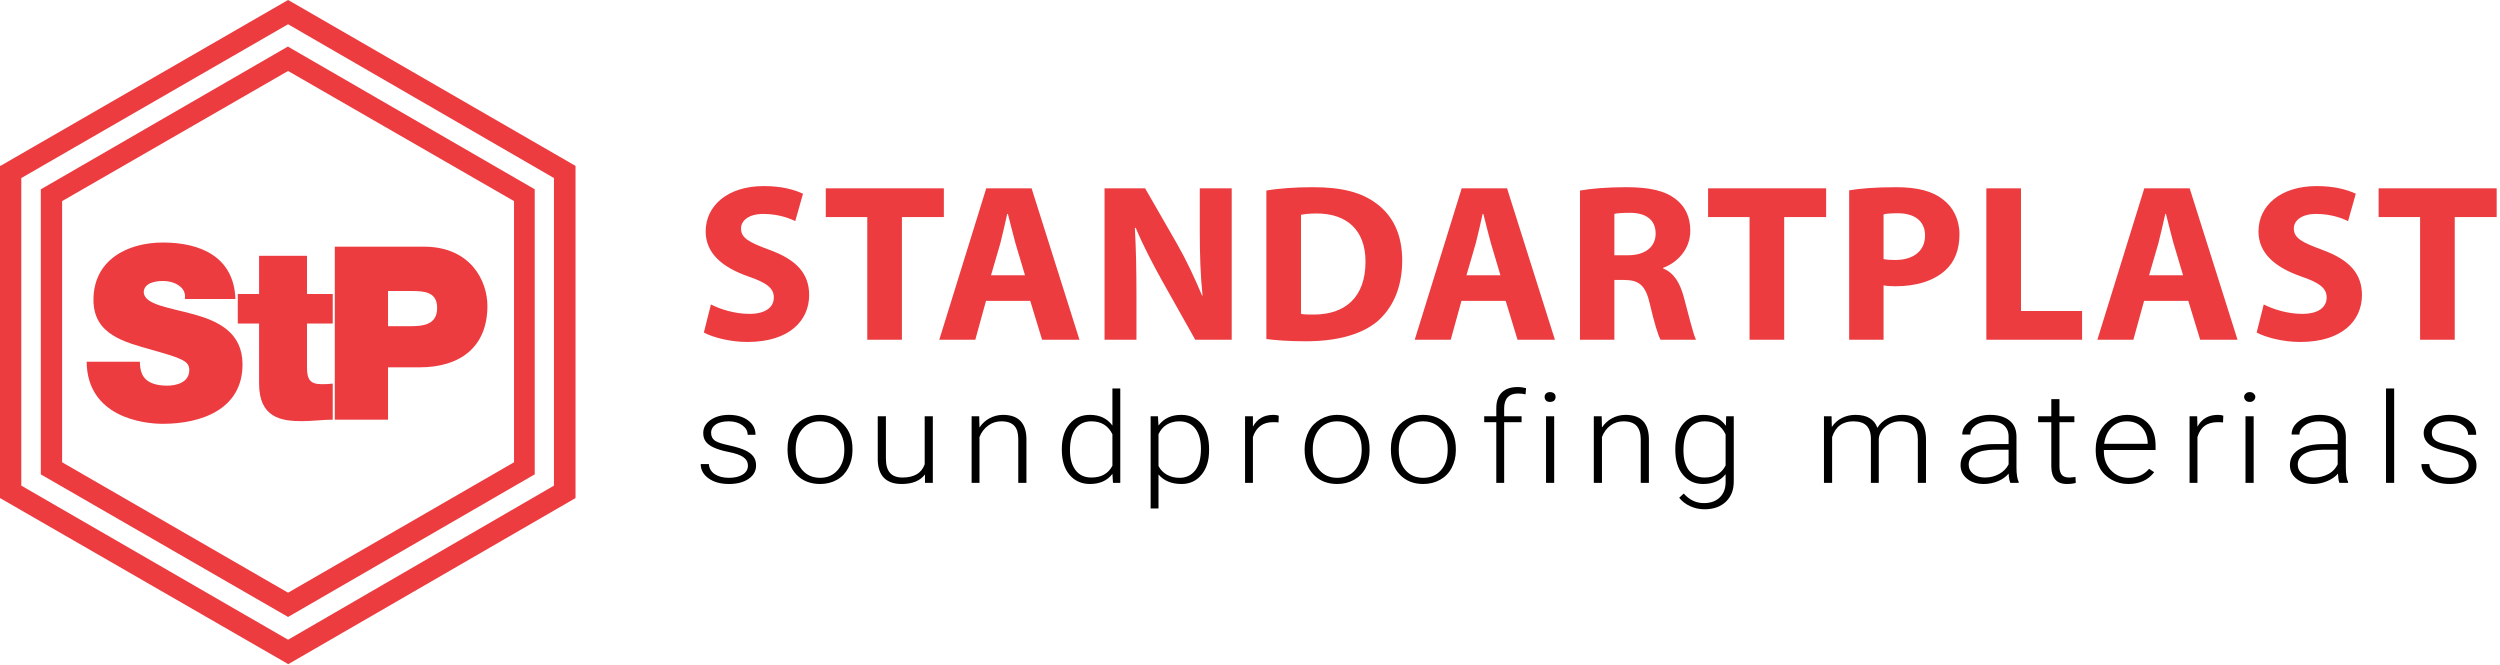 <svg viewBox="0 0 278 74" fill="none" xmlns="http://www.w3.org/2000/svg">
<path d="M32.033 0L0.099 18.417L0 18.45V55.383L31.967 73.801L32.033 73.867L64 55.384V18.45L32.099 0.033L32.033 0ZM32.033 2.697L61.599 19.799V54.002L32.033 71.137L2.368 54.002V19.799L32.033 2.697ZM32.033 5.163L4.604 21.015L4.538 21.048V52.752L32.033 68.605L59.396 52.785L59.462 52.753V21.048L32.099 5.229L32.033 5.163ZM32.033 7.893L57.16 22.364V51.404L32.033 65.908L6.906 51.404V22.364L32.033 7.893ZM18.121 26.968C14.163 26.968 10.393 28.903 10.393 33.349C10.393 37.23 13.861 38.043 16.904 38.907C20.221 39.846 21.048 40.146 21.048 41.143C21.048 42.57 19.55 42.886 18.582 42.886C17.477 42.886 16.184 42.631 15.753 41.472C15.619 41.123 15.556 40.708 15.556 40.222H9.636C9.692 46.368 15.907 47.129 18.088 47.129C22.374 47.129 26.968 45.53 26.968 40.518C26.968 36.988 24.296 35.716 21.575 34.96C18.853 34.204 16.093 33.901 15.983 32.526C15.983 31.447 17.311 31.244 18.121 31.244C18.713 31.244 19.378 31.388 19.864 31.737C20.348 32.059 20.663 32.523 20.555 33.25H26.179C26.017 28.562 22.3 26.968 18.121 26.968ZM37.229 27.429V46.668H43.149V40.847H46.668C51.084 40.847 54.2 38.67 54.2 34.006C54.2 31.257 52.357 27.429 47.129 27.429H37.229ZM28.81 28.448V32.691H26.442V35.98H28.81V42.656C28.81 46.483 31.317 46.833 33.579 46.833C34.712 46.833 35.92 46.668 36.999 46.668V42.656C36.594 42.709 36.185 42.722 35.782 42.722C34.435 42.722 34.138 42.142 34.138 40.847V35.98H36.999V32.691H34.138V28.448L28.81 28.448ZM43.149 32.362H45.78C47.236 32.362 48.609 32.485 48.609 34.236C48.609 36.176 46.989 36.276 45.451 36.276H43.149V32.362Z" fill="#EC3C40"></path>
<path d="M91.828 20.94V24.138H96.441V37.777H100.292V24.138H104.957V20.94H91.828ZM111.242 27.035C111.495 26.062 111.773 24.789 112.002 23.789H112.078C112.331 24.763 112.636 26.036 112.914 27.035L113.979 30.608H110.202L111.242 27.035V27.035ZM109.671 20.94L104.448 37.777H108.454L109.645 33.455H114.563L115.879 37.777H120.035L114.714 20.94H109.671V20.94ZM133.417 20.94V25.836C133.417 28.384 133.495 30.657 133.723 32.881H133.672C132.886 30.982 131.898 28.882 130.884 27.11L127.336 20.94H122.825V37.777H126.373V32.706C126.373 29.958 126.322 27.586 126.195 25.337H126.296C127.108 27.31 128.248 29.459 129.261 31.282L132.91 37.777H136.966V20.94H133.417ZM164.111 27.035C164.364 26.062 164.643 24.789 164.871 23.789H164.947C165.2 24.763 165.505 26.036 165.784 27.035L166.848 30.608H163.071L164.111 27.035V27.035ZM162.54 20.94L157.319 37.777H161.322L162.514 33.455H167.431L168.749 37.777H172.905L167.583 20.94H162.54V20.94ZM189.938 20.94V24.138H194.55V37.777H198.402V24.138H203.066V20.94H189.938ZM220.881 20.94V37.777H231.528V34.58H224.734V20.94H220.881ZM240.016 27.035C240.272 26.062 240.551 24.789 240.779 23.789H240.854C241.108 24.763 241.411 26.036 241.69 27.035L242.756 30.608H238.978L240.016 27.035ZM238.446 20.94L233.227 37.777H237.231L238.423 33.455H243.339L244.656 37.777H248.813L243.491 20.94H238.446V20.94ZM264.502 20.94V24.138H269.114V37.777H272.967V24.138H277.63V20.94H264.502ZM146.015 34.979C145.559 34.979 145.001 34.979 144.671 34.904V23.888C145.001 23.814 145.584 23.739 146.42 23.739C149.766 23.739 151.844 25.587 151.844 29.085C151.844 33.079 149.568 34.979 146.084 34.98C146.06 34.98 146.038 34.98 146.015 34.979M140.819 21.189V37.7C141.757 37.825 143.202 37.95 145.204 37.95C148.549 37.95 151.312 37.251 153.111 35.778C154.734 34.404 155.925 32.18 155.925 28.959C155.925 25.962 154.809 23.913 153.036 22.614C151.414 21.414 149.284 20.816 146.015 20.816C144.089 20.816 142.239 20.94 140.819 21.189M179.519 23.784C179.799 23.713 180.331 23.665 181.27 23.665C183.044 23.665 184.108 24.459 184.108 25.974C184.108 27.439 182.968 28.384 181.041 28.384H179.519V23.784V23.784ZM175.693 21.189V37.776H179.519V31.131H180.661C182.258 31.156 182.992 31.707 183.474 33.837C183.954 35.92 184.385 37.272 184.64 37.776H188.595C188.264 37.122 187.757 34.916 187.225 32.984C186.795 31.431 186.135 30.332 184.943 29.857V29.781C186.414 29.257 187.961 27.788 187.961 25.674C187.961 24.133 187.403 22.964 186.363 22.165C185.146 21.189 183.371 20.815 180.839 20.815C178.76 20.816 176.936 20.964 175.693 21.189M209.453 28.809V23.839C209.732 23.764 210.264 23.713 211.026 23.713C212.975 23.713 214.066 24.638 214.066 26.187C214.066 27.887 212.798 28.91 210.746 28.91C210.163 28.909 209.782 28.882 209.453 28.809M205.626 21.165V37.777H209.453V31.732C209.808 31.805 210.264 31.832 210.769 31.832C213.052 31.832 215.003 31.259 216.321 30.058C217.361 29.135 217.893 27.735 217.893 26.062C217.893 24.413 217.182 23.015 216.068 22.19C214.928 21.266 213.23 20.816 210.847 20.816C208.49 20.816 206.817 20.964 205.626 21.165M78.47 25.737C78.47 28.185 80.347 29.733 83.186 30.732C85.239 31.431 86.049 32.032 86.049 33.08C86.049 34.179 85.111 34.903 83.337 34.903C81.69 34.903 80.068 34.378 79.055 33.854L78.269 36.977C79.232 37.501 81.158 38.028 83.11 38.028C87.799 38.028 89.978 35.629 89.978 32.806C89.978 30.432 88.584 28.882 85.567 27.785C83.337 26.961 82.4 26.486 82.4 25.411C82.4 24.562 83.211 23.79 84.883 23.79C86.531 23.79 87.772 24.263 88.431 24.589L89.294 21.543C88.279 21.069 86.886 20.692 84.933 20.692C80.93 20.691 78.47 22.863 78.47 25.737M251.144 25.737C251.144 28.185 253.021 29.733 255.859 30.732C257.913 31.431 258.723 32.032 258.723 33.08C258.723 34.179 257.785 34.903 256.011 34.903C254.364 34.903 252.742 34.378 251.728 33.854L250.942 36.977C251.905 37.501 253.831 38.028 255.783 38.028C260.472 38.028 262.65 35.629 262.65 32.806C262.65 30.432 261.256 28.882 258.241 27.785C256.01 26.961 255.073 26.486 255.073 25.411C255.073 24.562 255.884 23.79 257.555 23.79C259.204 23.79 260.445 24.263 261.104 24.589L261.965 21.543C260.952 21.069 259.559 20.692 257.606 20.692C253.603 20.691 251.144 22.863 251.144 25.737" fill="#EC3C40"></path>
<path d="M168.763 43.039C168.011 43.039 167.434 43.227 167.013 43.633C166.592 44.038 166.388 44.626 166.388 45.383V46.289H165.044V46.945H166.388V53.695H167.263V46.945H169.2V46.289H167.263V45.383C167.263 44.868 167.395 44.444 167.669 44.164C167.943 43.884 168.332 43.758 168.825 43.758C169.119 43.758 169.389 43.797 169.638 43.851L169.7 43.164C169.406 43.086 169.101 43.039 168.763 43.039ZM123.7 43.195V47.32C123.127 46.532 122.291 46.133 121.2 46.133C120.239 46.133 119.479 46.483 118.919 47.164C118.359 47.845 118.075 48.766 118.075 49.914V50.008C118.075 51.174 118.349 52.103 118.919 52.789C119.489 53.475 120.269 53.82 121.2 53.82C122.311 53.82 123.127 53.443 123.7 52.695L123.763 53.695H124.575V43.195L123.7 43.195ZM265.325 43.195V53.695H266.231V43.195H265.325ZM172.356 43.601C172.167 43.602 172.029 43.651 171.919 43.758C171.809 43.865 171.763 43.978 171.763 44.133C171.763 44.288 171.809 44.434 171.919 44.539C172.029 44.644 172.167 44.695 172.356 44.695C172.546 44.695 172.713 44.644 172.825 44.539C172.937 44.434 172.981 44.288 172.981 44.133C172.981 43.978 172.937 43.865 172.825 43.758C172.713 43.651 172.546 43.602 172.356 43.601ZM250.169 43.601C249.98 43.602 249.841 43.651 249.731 43.758C249.622 43.865 249.544 43.978 249.544 44.133C249.544 44.288 249.622 44.434 249.731 44.539C249.841 44.644 249.98 44.695 250.169 44.695C250.358 44.695 250.494 44.644 250.606 44.539C250.719 44.434 250.794 44.288 250.794 44.133C250.794 43.978 250.718 43.865 250.606 43.758C250.494 43.651 250.358 43.602 250.169 43.601ZM228.106 44.383V46.289H226.638V46.945H228.106V51.883C228.106 52.516 228.265 52.994 228.544 53.32C228.823 53.646 229.244 53.82 229.856 53.82C230.26 53.82 230.591 53.773 230.825 53.695L230.794 53.039C230.46 53.084 230.225 53.101 230.075 53.101C229.697 53.101 229.425 52.989 229.263 52.789C229.101 52.588 229.013 52.293 229.013 51.883V46.945H230.669V46.289H229.013V44.383H228.106ZM81.044 46.133C80.212 46.133 79.514 46.346 78.981 46.726C78.449 47.107 78.2 47.581 78.2 48.164C78.2 48.533 78.29 48.842 78.481 49.101C78.673 49.361 78.96 49.578 79.356 49.758C79.752 49.938 80.296 50.119 81.013 50.258C81.73 50.397 82.282 50.574 82.638 50.82C82.994 51.066 83.169 51.383 83.169 51.789C83.169 52.172 82.99 52.507 82.606 52.758C82.223 53.008 81.698 53.133 81.075 53.133C80.408 53.133 79.887 52.993 79.481 52.726C79.076 52.46 78.86 52.08 78.825 51.601H77.919C77.919 52.239 78.209 52.778 78.794 53.195C79.379 53.612 80.134 53.82 81.075 53.82C81.962 53.82 82.681 53.631 83.231 53.258C83.782 52.884 84.075 52.382 84.075 51.758C84.075 51.375 83.983 51.058 83.794 50.789C83.605 50.52 83.31 50.293 82.919 50.101C82.528 49.91 81.922 49.708 81.138 49.539C80.353 49.37 79.809 49.211 79.513 49.008C79.216 48.805 79.075 48.502 79.075 48.133C79.075 47.75 79.25 47.434 79.606 47.195C79.963 46.956 80.456 46.852 81.044 46.851C81.647 46.852 82.148 47.002 82.544 47.289C82.94 47.576 83.138 47.919 83.138 48.351H84.013C84.013 47.695 83.746 47.166 83.2 46.758C82.655 46.35 81.945 46.133 81.044 46.133ZM91.169 46.133C90.472 46.133 89.844 46.316 89.294 46.633C88.744 46.949 88.314 47.376 88.013 47.945C87.711 48.515 87.575 49.172 87.575 49.883V50.039C87.575 51.178 87.905 52.099 88.575 52.789C89.245 53.479 90.129 53.82 91.2 53.82C91.902 53.82 92.527 53.661 93.075 53.351C93.623 53.042 94.024 52.611 94.325 52.039C94.626 51.467 94.794 50.817 94.794 50.101V49.914C94.794 48.775 94.461 47.886 93.794 47.195C93.127 46.505 92.245 46.133 91.169 46.133ZM111.544 46.133C110.996 46.133 110.497 46.268 110.044 46.508C109.591 46.747 109.223 47.083 108.919 47.539L108.888 46.289H108.044V53.695H108.919V48.601C109.123 48.064 109.462 47.637 109.888 47.32C110.314 47.004 110.804 46.852 111.357 46.851C112.019 46.852 112.493 47.028 112.794 47.351C113.095 47.675 113.227 48.159 113.232 48.82V53.695H114.138V48.82C114.133 47.927 113.905 47.267 113.482 46.82C113.058 46.374 112.41 46.133 111.544 46.133ZM131.356 46.133C130.251 46.133 129.408 46.532 128.825 47.32L128.763 46.289H127.95V56.539H128.825V52.758C129.413 53.469 130.282 53.82 131.388 53.82C132.324 53.82 133.049 53.466 133.606 52.789C134.164 52.112 134.45 51.223 134.45 50.07V49.945C134.45 48.756 134.188 47.834 133.638 47.164C133.087 46.494 132.323 46.133 131.356 46.133ZM141.606 46.133C140.561 46.133 139.798 46.57 139.325 47.445V46.289H138.45V53.695H139.325V48.601C139.49 48.059 139.783 47.636 140.169 47.351C140.555 47.067 141.017 46.945 141.575 46.945C141.789 46.945 141.98 46.944 142.169 46.976L142.2 46.226C142.056 46.167 141.855 46.133 141.606 46.133ZM148.7 46.133C148.003 46.133 147.375 46.316 146.825 46.633C146.275 46.949 145.845 47.376 145.544 47.945C145.243 48.515 145.075 49.172 145.075 49.883V50.039C145.075 51.178 145.405 52.099 146.075 52.789C146.745 53.479 147.629 53.82 148.7 53.82C149.402 53.82 150.027 53.661 150.575 53.351C151.123 53.042 151.555 52.611 151.856 52.039C152.158 51.467 152.294 50.817 152.294 50.101V49.914C152.294 48.775 151.961 47.886 151.294 47.195C150.627 46.505 149.776 46.133 148.7 46.133ZM158.263 46.133C157.565 46.133 156.938 46.316 156.388 46.633C155.837 46.949 155.408 47.376 155.106 47.945C154.805 48.515 154.669 49.172 154.669 49.883V50.039C154.669 51.178 154.999 52.099 155.669 52.789C156.339 53.479 157.192 53.82 158.263 53.82C158.965 53.82 159.59 53.661 160.138 53.351C160.686 53.042 161.118 52.611 161.419 52.039C161.72 51.467 161.888 50.817 161.888 50.101V49.914C161.888 48.775 161.555 47.886 160.888 47.195C160.22 46.505 159.338 46.133 158.263 46.133ZM180.763 46.133C180.215 46.133 179.716 46.268 179.263 46.508C178.809 46.747 178.441 47.083 178.138 47.539L178.107 46.289H177.232V53.695H178.138V48.601C178.342 48.064 178.649 47.637 179.075 47.32C179.501 47.004 179.991 46.852 180.544 46.851C181.206 46.852 181.68 47.028 181.982 47.351C182.283 47.675 182.445 48.159 182.45 48.82V53.695H183.357V48.82C183.352 47.927 183.124 47.267 182.7 46.82C182.277 46.374 181.629 46.133 180.763 46.133ZM189.419 46.133C188.458 46.133 187.698 46.487 187.138 47.164C186.577 47.841 186.294 48.756 186.294 49.914V50.039C186.294 51.201 186.57 52.105 187.138 52.789C187.705 53.472 188.451 53.82 189.388 53.82C190.483 53.82 191.315 53.456 191.888 52.726V53.664C191.873 54.379 191.65 54.917 191.231 55.32C190.813 55.724 190.228 55.945 189.481 55.945C188.61 55.945 187.864 55.594 187.231 54.883L186.731 55.351C187.025 55.734 187.44 56.059 187.95 56.289C188.461 56.519 188.981 56.633 189.544 56.633C190.54 56.633 191.336 56.345 191.919 55.789C192.502 55.233 192.794 54.491 192.794 53.539V46.289H191.95L191.919 47.351C191.346 46.549 190.52 46.133 189.419 46.133ZM206.325 46.133C205.777 46.133 205.273 46.253 204.825 46.476C204.377 46.7 203.999 47.03 203.7 47.476L203.669 46.289H202.825V53.695H203.731V48.601C203.926 48.023 204.203 47.583 204.606 47.289C205.01 46.995 205.512 46.852 206.075 46.851C206.743 46.852 207.223 47.008 207.544 47.32C207.865 47.632 208.039 48.124 208.044 48.758V53.695H208.919V48.789C208.969 48.256 209.226 47.817 209.669 47.445C210.112 47.074 210.651 46.861 211.294 46.851C211.986 46.852 212.488 47.032 212.794 47.351C213.1 47.67 213.258 48.159 213.263 48.82V53.695H214.169V48.758C214.134 47.026 213.246 46.133 211.513 46.133C210.93 46.133 210.402 46.259 209.919 46.508C209.436 46.756 209.052 47.11 208.763 47.57C208.419 46.613 207.6 46.133 206.325 46.133ZM221.294 46.133C220.422 46.133 219.704 46.358 219.106 46.789C218.509 47.22 218.2 47.732 218.2 48.32H219.106C219.106 47.91 219.292 47.581 219.7 47.289C220.109 46.997 220.64 46.852 221.263 46.851C221.945 46.852 222.469 46.986 222.825 47.289C223.181 47.592 223.356 48.01 223.356 48.539V49.383H221.731C220.561 49.383 219.636 49.588 218.981 50.008C218.327 50.427 218.013 51.006 218.013 51.726C218.013 52.333 218.251 52.83 218.731 53.226C219.212 53.623 219.83 53.82 220.606 53.82C221.149 53.82 221.683 53.711 222.169 53.508C222.654 53.305 223.043 53.038 223.356 52.664C223.381 53.12 223.454 53.463 223.544 53.695H224.481V53.602C224.317 53.246 224.231 52.723 224.231 52.008V48.508C224.217 47.77 223.971 47.17 223.45 46.758C222.93 46.345 222.195 46.133 221.294 46.133ZM236.513 46.133C235.885 46.133 235.301 46.307 234.763 46.633C234.225 46.959 233.814 47.407 233.513 47.976C233.211 48.546 233.044 49.203 233.044 49.914V50.195C233.044 50.883 233.204 51.517 233.513 52.07C233.821 52.624 234.27 53.042 234.825 53.351C235.38 53.661 235.982 53.82 236.669 53.82C237.919 53.82 238.887 53.378 239.544 52.508L238.981 52.133C238.683 52.484 238.347 52.723 237.981 52.883C237.615 53.042 237.178 53.133 236.7 53.133C235.903 53.133 235.257 52.847 234.731 52.289C234.206 51.731 233.95 51.034 233.95 50.195V50.039H239.7V49.57C239.7 48.508 239.432 47.683 238.856 47.07C238.281 46.457 237.494 46.133 236.513 46.133ZM246.638 46.133C245.592 46.133 244.83 46.57 244.356 47.445L244.325 46.289H243.481V53.695H244.356V48.601C244.521 48.059 244.783 47.636 245.169 47.351C245.555 47.067 246.049 46.945 246.606 46.945C246.821 46.945 247.011 46.944 247.2 46.976L247.231 46.226C247.087 46.167 246.887 46.133 246.638 46.133ZM257.919 46.133C257.047 46.133 256.298 46.358 255.7 46.789C255.103 47.22 254.825 47.732 254.825 48.32H255.7C255.7 47.91 255.917 47.581 256.325 47.289C256.734 46.997 257.265 46.852 257.888 46.851C258.57 46.852 259.063 46.986 259.419 47.289C259.775 47.592 259.95 48.01 259.95 48.539V49.383H258.356C257.186 49.383 256.261 49.588 255.606 50.008C254.952 50.427 254.638 51.006 254.638 51.726C254.638 52.333 254.876 52.83 255.356 53.226C255.837 53.623 256.455 53.82 257.231 53.82C257.774 53.82 258.277 53.711 258.763 53.508C259.248 53.305 259.668 53.038 259.981 52.664C260.006 53.12 260.048 53.463 260.138 53.695H261.106V53.602C260.942 53.246 260.856 52.723 260.856 52.008V48.508C260.842 47.77 260.564 47.17 260.044 46.758C259.524 46.345 258.82 46.133 257.919 46.133ZM272.356 46.133C271.525 46.133 270.858 46.346 270.325 46.726C269.792 47.107 269.513 47.581 269.513 48.164C269.513 48.533 269.633 48.842 269.825 49.101C270.017 49.361 270.304 49.578 270.7 49.758C271.096 49.938 271.639 50.119 272.356 50.258C273.074 50.397 273.625 50.574 273.981 50.82C274.338 51.066 274.513 51.383 274.513 51.789C274.513 52.172 274.302 52.507 273.919 52.758C273.535 53.008 273.041 53.133 272.419 53.133C271.752 53.133 271.231 52.993 270.825 52.726C270.419 52.46 270.172 52.08 270.138 51.601H269.263C269.263 52.239 269.553 52.778 270.138 53.195C270.723 53.612 271.478 53.82 272.419 53.82C273.305 53.82 274.025 53.631 274.575 53.258C275.125 52.884 275.388 52.382 275.388 51.758C275.388 51.375 275.296 51.058 275.106 50.789C274.917 50.52 274.654 50.293 274.263 50.101C273.872 49.91 273.266 49.708 272.481 49.539C271.697 49.37 271.153 49.211 270.856 49.008C270.56 48.805 270.419 48.502 270.419 48.133C270.419 47.75 270.594 47.434 270.95 47.195C271.306 46.956 271.769 46.852 272.356 46.851C272.959 46.852 273.461 47.002 273.856 47.289C274.252 47.576 274.45 47.919 274.45 48.351H275.356C275.356 47.695 275.089 47.166 274.544 46.758C273.999 46.35 273.258 46.133 272.356 46.133ZM97.606 46.289V51.101C97.616 51.999 97.846 52.675 98.294 53.133C98.742 53.591 99.401 53.82 100.263 53.82C101.443 53.82 102.319 53.473 102.856 52.758V53.695H103.731V46.289H102.825V51.633C102.482 52.612 101.651 53.101 100.356 53.101C99.111 53.101 98.513 52.416 98.513 51.008V46.289H97.606ZM171.919 46.289V53.695H172.825V46.289H171.919ZM249.7 46.289V53.695H250.606V46.289H249.7ZM91.169 46.851C91.702 46.852 92.193 46.969 92.606 47.226C93.02 47.484 93.315 47.851 93.544 48.32C93.773 48.79 93.888 49.318 93.888 49.883V50.039C93.888 50.969 93.638 51.722 93.138 52.289C92.637 52.856 92.007 53.133 91.2 53.133C90.388 53.133 89.732 52.856 89.231 52.289C88.731 51.722 88.481 50.986 88.481 50.101V49.945C88.481 49.02 88.728 48.267 89.231 47.695C89.734 47.123 90.372 46.852 91.169 46.851ZM121.356 46.851C122.447 46.852 123.237 47.327 123.7 48.289V51.789C123.237 52.678 122.457 53.101 121.356 53.101C120.604 53.101 120.02 52.834 119.606 52.289C119.193 51.744 118.981 51.014 118.981 50.07C118.981 49.017 119.188 48.204 119.606 47.664C120.025 47.124 120.604 46.852 121.356 46.851ZM131.138 46.851C131.895 46.852 132.496 47.117 132.919 47.664C133.342 48.211 133.544 48.971 133.544 49.914C133.544 50.958 133.34 51.74 132.919 52.289C132.498 52.838 131.921 53.133 131.169 53.133C130.626 53.133 130.161 53.012 129.763 52.789C129.364 52.566 129.039 52.244 128.825 51.82V48.289C129.034 47.829 129.338 47.468 129.731 47.226C130.125 46.985 130.59 46.852 131.138 46.851ZM148.7 46.851C149.233 46.852 149.693 46.969 150.106 47.226C150.52 47.484 150.846 47.851 151.075 48.32C151.304 48.79 151.419 49.318 151.419 49.883V50.039C151.419 50.969 151.169 51.722 150.669 52.289C150.168 52.856 149.507 53.133 148.7 53.133C147.888 53.133 147.232 52.856 146.731 52.289C146.231 51.722 145.981 50.986 145.981 50.101V49.945C145.981 49.02 146.228 48.267 146.731 47.695C147.234 47.123 147.903 46.852 148.7 46.851ZM158.263 46.851C158.796 46.852 159.256 46.969 159.669 47.226C160.082 47.484 160.409 47.851 160.638 48.32C160.867 48.79 160.981 49.318 160.981 49.883V50.039C160.981 50.969 160.732 51.722 160.231 52.289C159.731 52.856 159.069 53.133 158.263 53.133C157.451 53.133 156.794 52.856 156.294 52.289C155.793 51.722 155.544 50.986 155.544 50.101V49.945C155.544 49.02 155.822 48.267 156.325 47.695C156.828 47.123 157.466 46.852 158.263 46.851ZM189.575 46.851C190.128 46.852 190.588 46.978 190.981 47.226C191.375 47.475 191.679 47.846 191.888 48.32V51.758C191.43 52.66 190.645 53.101 189.544 53.101C188.792 53.101 188.207 52.834 187.794 52.289C187.381 51.744 187.2 51.014 187.2 50.07C187.2 49.017 187.407 48.204 187.825 47.664C188.244 47.124 188.823 46.852 189.575 46.851ZM236.513 46.851C237.19 46.852 237.751 47.061 238.169 47.508C238.587 47.954 238.8 48.547 238.825 49.258V49.351H233.981C234.081 48.59 234.365 47.959 234.825 47.508C235.286 47.056 235.84 46.852 236.513 46.851ZM221.763 50.008H223.356V51.633C223.142 52.075 222.796 52.431 222.325 52.695C221.855 52.959 221.329 53.101 220.731 53.101C220.194 53.101 219.755 52.969 219.419 52.695C219.083 52.422 218.919 52.079 218.919 51.664C218.919 51.158 219.166 50.735 219.669 50.445C220.172 50.156 220.871 50.018 221.763 50.008ZM258.356 50.008H259.95V51.633C259.736 52.075 259.421 52.431 258.95 52.695C258.48 52.959 257.923 53.101 257.325 53.101C256.787 53.101 256.349 52.969 256.013 52.695C255.677 52.422 255.513 52.079 255.513 51.664C255.513 51.158 255.76 50.735 256.263 50.445C256.766 50.156 257.465 50.018 258.356 50.008Z" fill="black"></path>
</svg>
